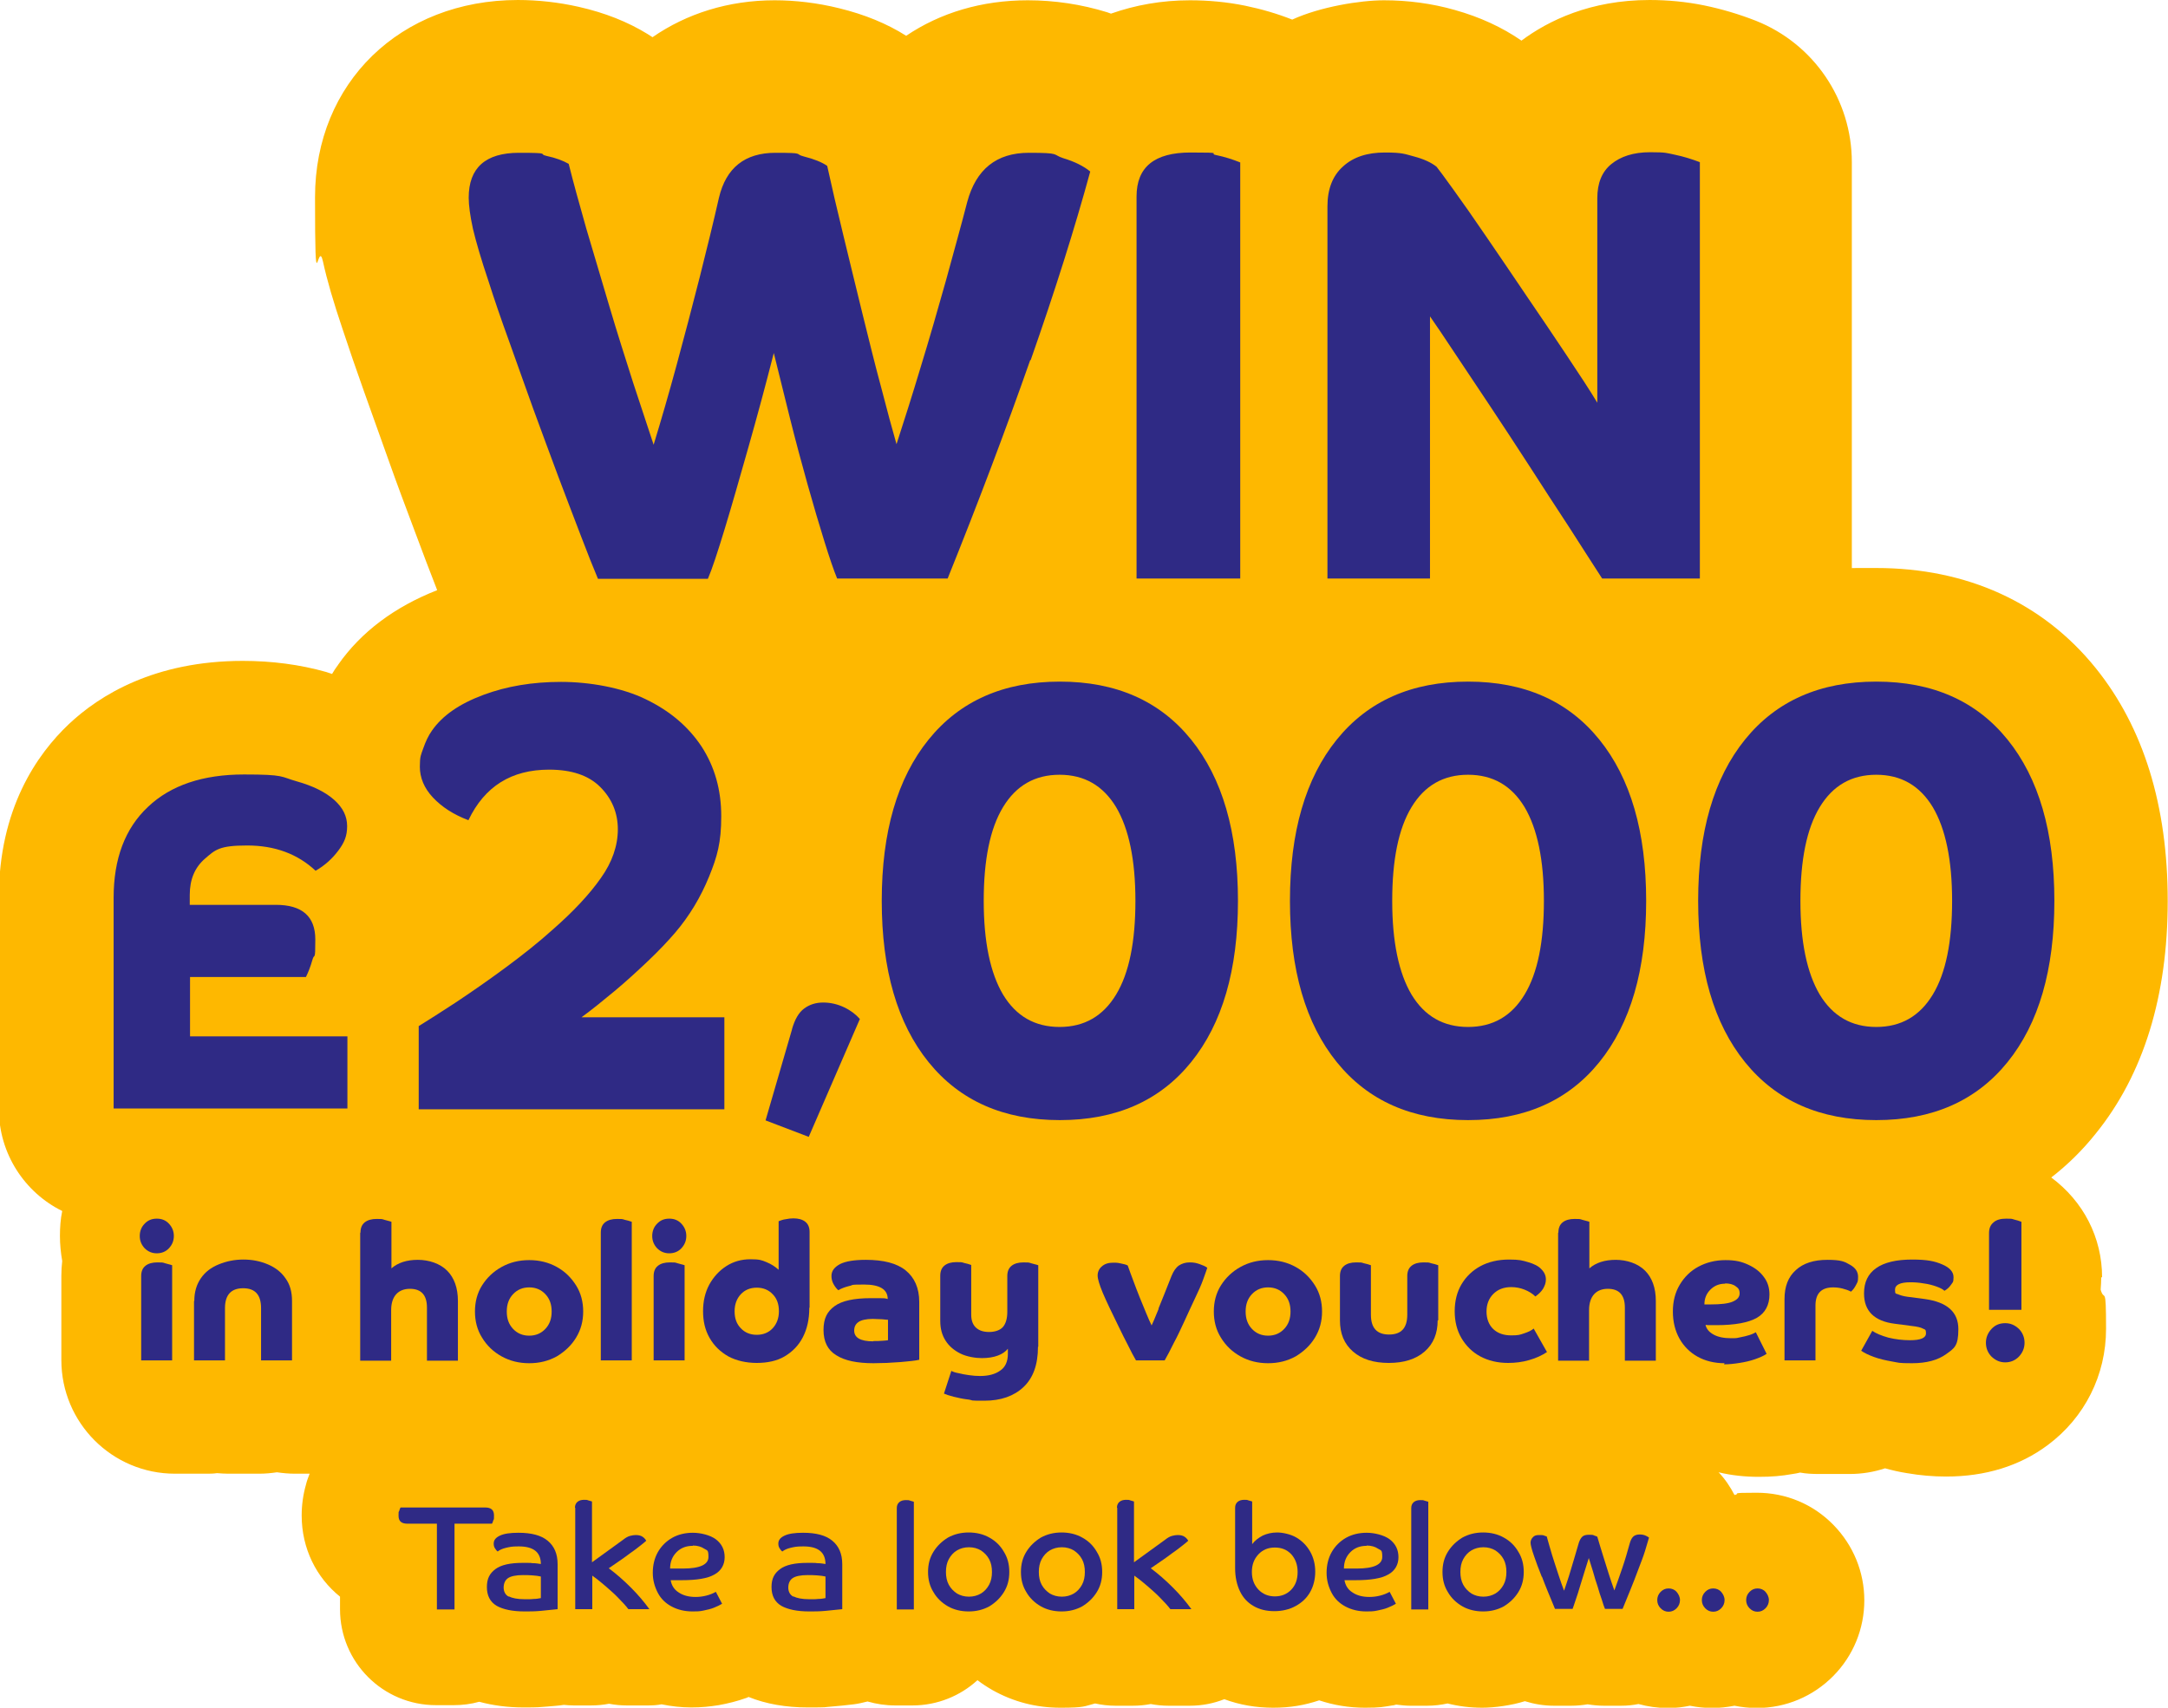 <?xml version="1.0" encoding="UTF-8"?>
<svg id="Layer_1" xmlns="http://www.w3.org/2000/svg" version="1.1" viewBox="0 0 763.2 601.3">
  <!-- Generator: Adobe Illustrator 29.2.1, SVG Export Plug-In . SVG Version: 2.1.0 Build 116)  -->
  <defs>
    <style>
      .st0 {
        fill: #feb800;
      }

      .st1 {
        fill: #2f2a85;
      }
    </style>
  </defs>
  <path class="st0" d="M740,449.8c0-14.1-6.6-26.8-17.9-35.2,5.7-4.4,11-9.6,15.7-15.5,16.8-20.8,25.3-48.4,25.3-81.9s-8.5-61-25.3-81.9c-18.6-23.1-45.4-35.3-77.3-35.3s-5.8.1-8.6.3V57.1c0-22-13.4-41.7-33.8-49.8-5.9-2.3-11.9-4.1-18.2-5.4-6.4-1.3-12.8-1.9-19.2-1.9-20.9,0-35.7,7.3-45.1,14.3-6.8-4.7-14.6-8.3-23.5-10.8-8.1-2.3-16.5-3.4-24.9-3.4s-22.5,2.3-32.3,6.8c-5.3-2.1-10.8-3.7-16.6-4.9-6.4-1.3-12.9-1.9-19.4-1.9-10,0-19.3,1.7-27.8,4.7-.5-.2-.9-.3-1.4-.5-9.1-2.8-18.5-4.2-27.9-4.2-16.2,0-30.8,4.4-42.8,12.5-6.8-4.3-14.6-7.5-23.6-9.7-7.7-1.9-15.4-2.8-22.7-2.8-16.3,0-31,4.7-43,13-.6-.4-1.1-.7-1.7-1.1-7-4.3-15-7.5-24.3-9.6-7.1-1.6-14.3-2.4-21.4-2.4-41.4,0-71.4,29.2-71.4,69.4s.9,14,2.8,22.7c1.4,6.5,3.7,14.3,6.9,23.8,2.2,6.7,4.8,14.2,7.6,22.1l8.5,23.8c3,8.5,6.1,16.7,9.1,24.7,2.9,7.8,5.6,14.9,8.1,21.3-15,5.9-26.8,14.7-34.9,26.3,0,.1-.1.2-.2.3-.7.9-1.3,1.9-1.9,2.9-.7-.2-1.4-.5-2.1-.7-9.2-2.6-19.1-3.9-29.3-3.9-31.1,0-50.5,12.1-61.3,22.3-11.2,10.6-24.6,29.8-24.6,61v74.5c0,15.7,9.1,29.4,22.3,35.9-.6,2.9-.8,5.8-.8,8.8s.3,5.9.8,8.8c-.2,1.7-.3,3.5-.3,5.2v29.7c0,22.1,17.9,40,40,40h10.9c1.3,0,2.6,0,3.9-.2,1.3.1,2.6.2,3.9.2h10.9c2.2,0,4.3-.2,6.3-.5,2.1.3,4.2.5,6.3.5h5.2c-.5,1.3-1,2.6-1.3,3.9-1,3.5-1.5,7.2-1.5,10.8,0,11.7,5.2,21.9,13.5,28.6v4.4c0,18.7,15.1,33.8,33.8,33.8h6.2c3.1,0,6.2-.4,9-1.2,4.8,1.3,10,2,15.6,2s5.3-.1,8.2-.3c2.1-.2,4.1-.3,6-.6,1.1.1,2.3.2,3.5.2h6c2.2,0,4.3-.2,6.4-.6,2.1.4,4.2.6,6.3.6h7.4c1.6,0,3.3-.1,4.8-.4,3.4.7,6.9,1.1,10.5,1.1s6.4-.3,9.6-.8c3.3-.6,6.5-1.4,9.6-2.5.3-.1.6-.2.9-.4,6.2,2.5,13.2,3.7,20.9,3.7s5.3-.1,8.2-.3c2.7-.2,5.4-.5,7.9-.8,1.7-.2,3.3-.6,4.9-1,3.1.9,6.4,1.4,9.8,1.4h6c8.8,0,16.9-3.4,22.9-8.9,1.7,1.3,3.4,2.4,5.3,3.5,7.3,4.1,15.3,6.2,23.9,6.2s8.3-.5,12.2-1.5c2.3.5,4.7.8,7.2.8h6c2.2,0,4.3-.2,6.4-.6,2.1.4,4.2.6,6.3.6h7.4c4.3,0,8.4-.8,12.2-2.3,5.4,2,11.1,3,17.2,3s11.1-.9,16.2-2.6c5.1,1.7,10.5,2.6,16.1,2.6s6.4-.3,9.6-.8c.5,0,.9-.2,1.4-.3,1.6.2,3.3.4,4.9.4h6c2.5,0,4.9-.3,7.2-.8,3.9,1,8,1.5,12.2,1.5s10.3-.8,15-2.3c3.2,1,6.7,1.6,10.2,1.6h6.2c1.9,0,3.9-.2,5.7-.5,1.9.3,3.8.5,5.7.5h6.2c2,0,4-.2,6-.6,3.3.9,6.7,1.4,10.2,1.4s5.3-.3,7.9-.8c2.5.5,5.2.8,7.8.8s5.3-.3,7.9-.8c2.5.5,5.2.8,7.8.8,10.3,0,19.9-4.1,27-11.3,7-7.1,10.9-16.6,10.9-26.6s-3.9-19.4-10.8-26.5c-7.2-7.4-16.8-11.4-27.1-11.4s-5.3.3-7.8.8c0,0,0,0,0,0-1.5-2.9-3.3-5.6-5.6-8,4.5,1.1,9.3,1.6,14.1,1.6s8-.3,12-1c.9-.1,1.7-.3,2.6-.5,2.1.4,4.3.5,6.6.5h10.9c4.3,0,8.5-.7,12.4-2,2.5.7,5.1,1.3,7.7,1.7,4.6.8,9.2,1.2,13.8,1.2,13.8,0,25.9-3.7,35.8-11.1,13-9.7,20.5-24.6,20.5-40.9s-.6-9.2-1.9-13.8c.1-1.5.2-2.9.2-4.4Z"/>
  <path class="st1" d="M153.9,536.5h-10.5c-2.1,0-3.1-.9-3.1-2.8s0-1.1.2-1.6c.2-.6.3-1,.5-1.3h29.8c2.1,0,3.1.9,3.1,2.8s0,1.1-.2,1.6c-.2.6-.3,1-.5,1.3h-13.2v30.2h-6.2v-30.2Z"/>
  <path class="st1" d="M196.3,566.6c-1.8.2-3.8.4-5.9.6-2.1.2-4,.2-5.7.2-4.3,0-7.6-.7-9.9-2-2.3-1.4-3.4-3.6-3.4-6.6s1-4.8,3-6.3c2-1.5,5.2-2.2,9.6-2.2s2.1,0,3.4.1c1.3,0,2.3.2,3,.3,0-2.1-.7-3.7-2-4.7-1.3-1-3.2-1.5-5.8-1.5s-3.1.2-4.5.5c-1.3.3-2.3.8-2.9,1.3-.4-.3-.7-.7-1-1.2-.3-.5-.4-1-.4-1.6,0-1.2.7-2.1,2.2-2.8,1.5-.7,3.6-1,6.5-1,4.6,0,8,.9,10.3,2.8s3.5,4.6,3.5,8.3v15.7ZM179.1,562.1c1.2.6,3,1,5.6,1s2.1,0,3.2-.1c1.1,0,1.9-.2,2.5-.3v-7.6c-.8-.2-1.8-.3-3-.4s-2.3-.1-3.3-.1c-2.5,0-4.3.4-5.3,1.1-1,.7-1.5,1.9-1.5,3.3s.6,2.6,1.8,3.2Z"/>
  <path class="st1" d="M202.4,530.9c0-.9.3-1.6.9-2.1.6-.5,1.4-.7,2.3-.7s1,0,1.5.2.9.2,1.3.4v21.4l10.9-7.9c.9-.7,1.7-1.2,2.5-1.4s1.4-.3,2-.3c1,0,1.8.2,2.4.6.6.4,1,.9,1.3,1.4-.5.5-1.3,1.1-2.3,1.9-1,.8-2.2,1.7-3.5,2.6-1.3,1-2.6,1.9-3.9,2.8-1.3.9-2.5,1.7-3.5,2.4,2.7,2,5.3,4.3,7.8,6.8,2.5,2.5,4.7,5.1,6.5,7.6h-7.4c-.9-1.2-2.1-2.5-3.4-3.8-1.3-1.4-2.8-2.7-4.4-4.1-1.6-1.4-3.2-2.7-4.9-3.9v11.8h-6v-35.7Z"/>
  <path class="st1" d="M243.8,567.4c-2.8,0-5.2-.6-7.3-1.7-2.1-1.1-3.8-2.7-4.9-4.8s-1.8-4.4-1.8-7.1.6-5.2,1.8-7.3c1.2-2.1,2.9-3.8,5-5,2.1-1.2,4.6-1.8,7.3-1.8s6.1.8,8.1,2.3c2.1,1.6,3.1,3.7,3.1,6.3s-1.2,4.8-3.6,6.1c-2.4,1.4-6.3,2-11.5,2s-1.1,0-1.8,0c-.7,0-1.4,0-2.1,0,.3,1.8,1.2,3.3,2.8,4.3,1.6,1.1,3.6,1.6,6,1.6s5-.6,7.1-1.8l2.2,4.2c-.8.5-1.7.9-2.9,1.4s-2.4.7-3.7,1-2.6.3-3.9.3ZM243.9,544.3c-2.3,0-4.2.7-5.7,2.2s-2.3,3.4-2.3,5.8c.6,0,1.2,0,1.9,0h2.6c6,0,9-1.4,9-4.1s-.5-2.2-1.5-2.9c-1-.7-2.4-1.1-4-1.1Z"/>
  <path class="st1" d="M296.5,566.6c-1.8.2-3.8.4-5.9.6-2.1.2-4,.2-5.7.2-4.3,0-7.6-.7-9.9-2-2.3-1.4-3.4-3.6-3.4-6.6s1-4.8,3-6.3c2-1.5,5.2-2.2,9.6-2.2s2.1,0,3.4.1c1.3,0,2.3.2,3,.3,0-2.1-.7-3.7-2-4.7-1.3-1-3.2-1.5-5.8-1.5s-3.1.2-4.5.5c-1.3.3-2.3.8-2.9,1.3-.4-.3-.7-.7-1-1.2-.3-.5-.4-1-.4-1.6,0-1.2.7-2.1,2.2-2.8,1.5-.7,3.6-1,6.5-1,4.6,0,8,.9,10.3,2.8s3.5,4.6,3.5,8.3v15.7ZM279.3,562.1c1.2.6,3,1,5.6,1s2.1,0,3.2-.1c1.1,0,1.9-.2,2.5-.3v-7.6c-.8-.2-1.8-.3-3-.4s-2.3-.1-3.3-.1c-2.5,0-4.3.4-5.3,1.1-1,.7-1.5,1.9-1.5,3.3s.6,2.6,1.8,3.2Z"/>
  <path class="st1" d="M321.7,566.7h-6v-35.7c0-.9.3-1.6.9-2.1.6-.5,1.4-.7,2.3-.7s1,0,1.5.2.9.2,1.3.4v37.9Z"/>
  <path class="st1" d="M328.6,560.6c-1.3-2.1-1.9-4.4-1.9-7.1s.6-5,1.9-7.1c1.3-2.1,3-3.7,5.1-5,2.2-1.2,4.6-1.8,7.3-1.8s5.2.6,7.3,1.8c2.2,1.2,3.9,2.9,5.1,5,1.3,2.1,1.9,4.4,1.9,7.1s-.6,5-1.9,7.1c-1.3,2.1-3,3.7-5.1,5-2.2,1.2-4.6,1.8-7.3,1.8s-5.2-.6-7.3-1.8-3.9-2.9-5.1-5ZM348.2,558c.7-1.3,1-2.8,1-4.5s-.3-3.2-1-4.5c-.7-1.3-1.7-2.3-2.9-3.1-1.2-.7-2.6-1.1-4.2-1.1s-3,.4-4.2,1.1c-1.2.7-2.2,1.8-2.9,3.1-.7,1.3-1,2.8-1,4.5s.3,3.2,1,4.5,1.7,2.3,2.9,3.1c1.2.7,2.6,1.1,4.2,1.1s3-.4,4.2-1.1c1.2-.7,2.2-1.8,2.9-3.1Z"/>
  <path class="st1" d="M361.3,560.6c-1.3-2.1-1.9-4.4-1.9-7.1s.6-5,1.9-7.1c1.3-2.1,3-3.7,5.1-5,2.2-1.2,4.6-1.8,7.3-1.8s5.2.6,7.3,1.8c2.2,1.2,3.9,2.9,5.1,5,1.3,2.1,1.9,4.4,1.9,7.1s-.6,5-1.9,7.1c-1.3,2.1-3,3.7-5.1,5-2.2,1.2-4.6,1.8-7.3,1.8s-5.2-.6-7.3-1.8-3.9-2.9-5.1-5ZM380.9,558c.7-1.3,1-2.8,1-4.5s-.3-3.2-1-4.5c-.7-1.3-1.7-2.3-2.9-3.1-1.2-.7-2.6-1.1-4.2-1.1s-3,.4-4.2,1.1c-1.2.7-2.2,1.8-2.9,3.1-.7,1.3-1,2.8-1,4.5s.3,3.2,1,4.5,1.7,2.3,2.9,3.1c1.2.7,2.6,1.1,4.2,1.1s3-.4,4.2-1.1c1.2-.7,2.2-1.8,2.9-3.1Z"/>
  <path class="st1" d="M393.2,530.9c0-.9.3-1.6.9-2.1.6-.5,1.4-.7,2.3-.7s1,0,1.5.2.9.2,1.3.4v21.4l10.9-7.9c.9-.7,1.7-1.2,2.5-1.4s1.4-.3,2-.3c1,0,1.8.2,2.4.6.6.4,1,.9,1.3,1.4-.5.5-1.3,1.1-2.3,1.9-1,.8-2.2,1.7-3.5,2.6-1.3,1-2.6,1.9-3.9,2.8-1.3.9-2.5,1.7-3.5,2.4,2.7,2,5.3,4.3,7.8,6.8,2.5,2.5,4.7,5.1,6.5,7.6h-7.4c-.9-1.2-2.1-2.5-3.4-3.8-1.3-1.4-2.8-2.7-4.4-4.1-1.6-1.4-3.2-2.7-4.9-3.9v11.8h-6v-35.7Z"/>
  <path class="st1" d="M434.8,530.9c0-.9.3-1.6.9-2.1.6-.5,1.4-.7,2.3-.7s1,0,1.5.2.9.2,1.3.4v15c1-1.3,2.2-2.2,3.7-3,1.5-.7,3.2-1.1,5.1-1.1s4.8.6,6.8,1.8,3.6,2.8,4.8,4.9,1.8,4.5,1.8,7.1-.6,5.1-1.8,7.2c-1.2,2.1-2.9,3.7-5.1,4.9-2.2,1.2-4.7,1.8-7.5,1.8s-5.3-.6-7.3-1.8c-2.1-1.2-3.7-2.9-4.8-5.2-1.1-2.3-1.7-5-1.7-8.1v-21.4ZM454.6,547.3c-1.5-1.6-3.4-2.4-5.8-2.4s-4.3.8-5.8,2.4c-1.5,1.6-2.3,3.6-2.3,6.2s.8,4.6,2.3,6.2c1.5,1.6,3.5,2.4,5.8,2.4s4.3-.8,5.8-2.4c1.5-1.6,2.2-3.6,2.2-6.2s-.8-4.6-2.2-6.2Z"/>
  <path class="st1" d="M481,567.4c-2.8,0-5.2-.6-7.3-1.7-2.1-1.1-3.8-2.7-4.9-4.8s-1.8-4.4-1.8-7.1.6-5.2,1.8-7.3c1.2-2.1,2.9-3.8,5-5,2.1-1.2,4.6-1.8,7.3-1.8s6.1.8,8.1,2.3c2.1,1.6,3.1,3.7,3.1,6.3s-1.2,4.8-3.6,6.1c-2.4,1.4-6.3,2-11.5,2s-1.1,0-1.8,0c-.7,0-1.4,0-2.1,0,.3,1.8,1.2,3.3,2.8,4.3,1.6,1.1,3.6,1.6,6,1.6s5-.6,7.1-1.8l2.2,4.2c-.8.5-1.7.9-2.9,1.4s-2.4.7-3.7,1-2.6.3-3.9.3ZM481.1,544.3c-2.3,0-4.2.7-5.7,2.2s-2.3,3.4-2.3,5.8c.6,0,1.2,0,1.9,0h2.6c6,0,9-1.4,9-4.1s-.5-2.2-1.5-2.9c-1-.7-2.4-1.1-4-1.1Z"/>
  <path class="st1" d="M502.8,566.7h-6v-35.7c0-.9.3-1.6.9-2.1.6-.5,1.4-.7,2.3-.7s1,0,1.5.2.9.2,1.3.4v37.9Z"/>
  <path class="st1" d="M509.7,560.6c-1.3-2.1-1.9-4.4-1.9-7.1s.6-5,1.9-7.1c1.3-2.1,3-3.7,5.1-5,2.2-1.2,4.6-1.8,7.3-1.8s5.2.6,7.3,1.8c2.2,1.2,3.9,2.9,5.1,5,1.3,2.1,1.9,4.4,1.9,7.1s-.6,5-1.9,7.1c-1.3,2.1-3,3.7-5.1,5-2.2,1.2-4.6,1.8-7.3,1.8s-5.2-.6-7.3-1.8-3.9-2.9-5.1-5ZM529.3,558c.7-1.3,1-2.8,1-4.5s-.3-3.2-1-4.5c-.7-1.3-1.7-2.3-2.9-3.1-1.2-.7-2.6-1.1-4.2-1.1s-3,.4-4.2,1.1c-1.2.7-2.2,1.8-2.9,3.1-.7,1.3-1,2.8-1,4.5s.3,3.2,1,4.5,1.7,2.3,2.9,3.1c1.2.7,2.6,1.1,4.2,1.1s3-.4,4.2-1.1c1.2-.7,2.2-1.8,2.9-3.1Z"/>
  <path class="st1" d="M542.8,555.3c-1.2-3-2.1-5.4-2.7-7.2-.5-1.4-.8-2.4-1-3.2-.2-.8-.3-1.3-.3-1.7,0-.7.3-1.4.8-1.9.5-.6,1.2-.8,2.2-.8s1.4,0,1.8.2.7.2.9.3c.6,2.1,1.2,4.3,1.9,6.6.7,2.3,1.5,4.6,2.2,6.8.7,2.2,1.4,4.1,2,5.7.5-1.5,1.1-3.2,1.7-5.1.6-1.9,1.2-3.9,1.8-6s1.2-4,1.7-5.8c.3-.9.7-1.6,1.2-2.1.5-.5,1.3-.7,2.4-.7s1.3,0,1.9.3c.6.2.9.3,1,.4.6,2.1,1.3,4.3,2,6.6.7,2.3,1.4,4.5,2.1,6.7.7,2.1,1.3,4,1.9,5.6.9-2.4,1.8-5,2.8-7.9,1-2.9,1.8-5.7,2.6-8.6.3-1.1.7-1.9,1.2-2.4s1.3-.8,2.3-.8,1.7.2,2.3.5c.6.3.9.5,1,.6-.3,1.1-.8,2.7-1.4,4.7s-1.5,4.2-2.4,6.6c-.9,2.4-1.8,4.8-2.8,7.2s-1.9,4.6-2.7,6.6h-6.2c-.3-.7-.7-1.8-1.1-3.2-.5-1.4-1-2.9-1.5-4.7-.6-1.7-1.1-3.4-1.6-5.2-.5-1.7-1-3.3-1.5-4.8-.5,1.5-1,3.1-1.5,4.8s-1.1,3.5-1.6,5.2-1,3.3-1.5,4.7c-.5,1.4-.8,2.5-1.1,3.2h-6.2c-1.9-4.6-3.5-8.4-4.6-11.4Z"/>
  <path class="st1" d="M584.6,566.3c-.8-.8-1.2-1.8-1.2-2.9s.4-2.1,1.2-2.9,1.7-1.2,2.8-1.2,2.1.4,2.8,1.2,1.2,1.8,1.2,2.9-.4,2.1-1.2,2.9c-.8.8-1.7,1.2-2.8,1.2s-2-.4-2.8-1.2Z"/>
  <path class="st1" d="M600.3,566.3c-.8-.8-1.2-1.8-1.2-2.9s.4-2.1,1.2-2.9,1.7-1.2,2.8-1.2,2.1.4,2.8,1.2,1.2,1.8,1.2,2.9-.4,2.1-1.2,2.9c-.8.8-1.7,1.2-2.8,1.2s-2-.4-2.8-1.2Z"/>
  <path class="st1" d="M615.9,566.3c-.8-.8-1.2-1.8-1.2-2.9s.4-2.1,1.2-2.9,1.7-1.2,2.8-1.2,2.1.4,2.8,1.2,1.2,1.8,1.2,2.9-.4,2.1-1.2,2.9c-.8.8-1.7,1.2-2.8,1.2s-2-.4-2.8-1.2Z"/>
  <path class="st1" d="M40,316.1c0-13.7,4-24.4,12.1-32,8-7.6,19.3-11.4,33.8-11.4s12.8.8,18.5,2.4c5.7,1.6,10.2,3.8,13.3,6.6,3,2.7,4.5,5.7,4.5,9.2s-1,5.8-3.1,8.6c-2.1,2.8-4.7,5.2-8,7.1-6.3-5.9-14.3-8.9-24.1-8.9s-11.2,1.5-14.8,4.6c-3.6,3.1-5.4,7.3-5.4,12.8v3.5h30.3c9.3,0,13.9,4.1,13.9,12.2s-.3,4.6-1,7.1c-.7,2.5-1.5,4.5-2.3,6.1h-40.8v20.9h55.4v25.4H40v-74.5Z"/>
  <path class="st1" d="M255,390.6h-107.6v-29.3c3.3-2,7.6-4.8,13-8.3,5.4-3.6,11.2-7.6,17.3-12.1,6.1-4.5,11.8-9,16.9-13.6,7.3-6.4,12.9-12.4,16.9-18.1,4-5.6,6-11.4,6-17.2s-2.1-10.8-6.2-14.9c-4.1-4.1-10.1-6.1-18-6.1-13.3,0-22.7,5.9-28.4,17.8-5.3-2-9.4-4.7-12.5-8-3.1-3.3-4.6-7-4.6-10.8s.4-4.2,1.2-6.5,1.8-4.5,3.1-6.3c3.7-5.3,9.7-9.4,18-12.5,8.3-3.1,17.4-4.6,27.4-4.6s21.4,2,29.8,6.1c8.5,4.1,15,9.6,19.7,16.7,4.6,7.1,6.9,15.2,6.9,24.5s-1.4,14.2-4.3,21.3c-2.9,7.1-6.8,13.7-12,19.8-2.6,3-5.7,6.3-9.5,9.9-3.8,3.6-7.7,7.2-11.8,10.6-4.1,3.4-7.9,6.5-11.6,9.2h50.3v32.5Z"/>
  <path class="st1" d="M278.8,362.4c1-3.5,2.4-5.9,4.3-7.3,1.9-1.4,4.1-2.1,6.7-2.1s5.1.6,7.4,1.7c2.3,1.1,4.1,2.5,5.5,4.1l-18,41.5-15.2-5.8,9.3-32Z"/>
  <path class="st1" d="M326.9,374c-11-13.6-16.5-32.5-16.5-56.8s5.5-43.2,16.5-56.8c11-13.6,26.4-20.4,46.2-20.4s35.2,6.8,46.2,20.4c11,13.6,16.5,32.5,16.5,56.8s-5.5,43.2-16.5,56.8c-11,13.6-26.4,20.4-46.2,20.4s-35.2-6.8-46.2-20.4ZM392.9,350.2c4.6-7.6,6.8-18.6,6.8-33s-2.3-25.4-6.8-33c-4.6-7.6-11.2-11.4-19.9-11.4s-15.3,3.8-19.9,11.4c-4.6,7.6-6.8,18.6-6.8,33s2.3,25.4,6.8,33c4.6,7.6,11.2,11.4,19.9,11.4s15.3-3.8,19.9-11.4Z"/>
  <path class="st1" d="M470.6,374c-11-13.6-16.5-32.5-16.5-56.8s5.5-43.2,16.5-56.8c11-13.6,26.4-20.4,46.2-20.4s35.2,6.8,46.2,20.4c11,13.6,16.5,32.5,16.5,56.8s-5.5,43.2-16.5,56.8c-11,13.6-26.4,20.4-46.2,20.4s-35.2-6.8-46.2-20.4ZM536.7,350.2c4.6-7.6,6.8-18.6,6.8-33s-2.3-25.4-6.8-33c-4.6-7.6-11.2-11.4-19.9-11.4s-15.3,3.8-19.9,11.4c-4.6,7.6-6.8,18.6-6.8,33s2.3,25.4,6.8,33c4.6,7.6,11.2,11.4,19.9,11.4s15.3-3.8,19.9-11.4Z"/>
  <path class="st1" d="M614.3,374c-11-13.6-16.5-32.5-16.5-56.8s5.5-43.2,16.5-56.8c11-13.6,26.4-20.4,46.2-20.4s35.2,6.8,46.2,20.4c11,13.6,16.5,32.5,16.5,56.8s-5.5,43.2-16.5,56.8c-11,13.6-26.4,20.4-46.2,20.4s-35.2-6.8-46.2-20.4ZM680.4,350.2c4.6-7.6,6.8-18.6,6.8-33s-2.3-25.4-6.8-33c-4.6-7.6-11.2-11.4-19.9-11.4s-15.3,3.8-19.9,11.4c-4.6,7.6-6.8,18.6-6.8,33s2.3,25.4,6.8,33c4.6,7.6,11.2,11.4,19.9,11.4s15.3-3.8,19.9-11.4Z"/>
  <path class="st1" d="M362.7,126.7c-8.6,24.5-18.3,50.2-29.1,77h-38.9c-1.2-2.9-2.7-7.3-4.5-13.1-1.8-5.8-3.8-12.5-5.9-20-2.1-7.5-4.2-15.3-6.2-23.3-2-8-3.9-15.7-5.7-23-2.9,11.4-5.9,22.5-9,33.4-3.1,10.9-5.8,20.4-8.3,28.6-2.5,8.2-4.4,14-5.9,17.5h-38.7c-1.6-3.8-3.6-8.8-6-15.1-2.4-6.3-5.1-13.3-8-21-2.9-7.7-5.8-15.7-8.8-23.8-2.9-8.2-5.8-16.1-8.5-23.8-2.8-7.7-5.2-14.7-7.2-21-2.6-7.7-4.4-13.9-5.5-18.5-1-4.6-1.5-8.3-1.5-11,0-10.5,5.9-15.8,17.7-15.8s6.5.4,9.7,1.1c3.3.7,5.9,1.7,7.8,2.8,1.6,6.4,3.7,14,6.2,22.8,2.6,8.7,5.3,17.9,8.1,27.3,2.8,9.5,5.7,18.5,8.4,27,2.8,8.5,5.2,15.8,7.2,21.8,2.6-8.5,5.3-17.8,8.1-28.1,2.8-10.3,5.5-20.6,8.1-30.8,2.6-10.3,4.9-19.7,6.8-28.1,2.5-10.5,9.1-15.8,19.9-15.8s6.4.4,10,1.3c3.6.9,6.3,2,8.2,3.3,1.6,7.3,3.5,15.5,5.7,24.5,2.2,9,4.4,18.2,6.7,27.5s4.4,17.9,6.6,26c2.1,8.1,3.9,14.8,5.4,20,2.6-8,5.5-17.1,8.5-27.1,3.1-10.1,6-20.2,8.9-30.5,2.8-10.3,5.4-19.5,7.5-27.7,3.1-11.5,10.3-17.3,21.7-17.3s8.1.6,12.1,1.9c4,1.2,7.2,2.8,9.5,4.7-5.4,19.8-12.4,42-21,66.5Z"/>
  <path class="st1" d="M436.6,203.7h-36.5V69.2c0-10.4,6.3-15.5,19-15.5s6,.3,9,.9c2.9.6,5.8,1.5,8.5,2.6v146.6Z"/>
  <path class="st1" d="M598.3,203.7h-34.3c-3.4-5.3-7.3-11.3-11.7-18.2-4.5-6.8-9.1-14-13.9-21.4-4.8-7.4-9.5-14.6-14.1-21.5-4.6-6.9-8.7-13.1-12.4-18.6-3.6-5.5-6.5-9.7-8.5-12.6v92.3h-36.1V72.7c0-6.1,1.8-10.8,5.5-14.1,3.6-3.3,8.5-4.9,14.7-4.9s6.9.5,10.3,1.4,6,2.1,7.9,3.6c.7.9,2.7,3.5,5.9,8,3.2,4.4,7.1,10,11.6,16.6,4.5,6.6,9.3,13.6,14.2,20.9,5,7.3,9.7,14.3,14.1,20.9,4.4,6.6,8.1,12.2,10.8,16.7v-72c0-5.3,1.6-9.3,4.9-12s7.8-4.2,13.7-4.2,5.8.3,8.8.9c2.9.6,5.8,1.5,8.7,2.6v146.6Z"/>
  <path class="st1" d="M222.4,479h-10.9v-45c0-1.6.5-2.8,1.5-3.6,1-.8,2.4-1.2,4.2-1.2s1.8,0,2.7.3c.9.2,1.7.4,2.5.7v48.8Z"/>
  <path class="st1" d="M50.9,439.5c-1.1-1.2-1.7-2.6-1.7-4.3s.6-3.2,1.7-4.3c1.1-1.2,2.5-1.8,4.3-1.8s3.2.6,4.3,1.8c1.1,1.2,1.7,2.6,1.7,4.3s-.6,3.1-1.7,4.3c-1.1,1.2-2.6,1.8-4.3,1.8s-3.1-.6-4.3-1.8ZM60.6,479h-10.9v-29.7c0-1.6.5-2.8,1.5-3.6,1-.8,2.4-1.2,4.2-1.2s1.8,0,2.7.3,1.7.4,2.5.7v33.5Z"/>
  <path class="st1" d="M68.4,458.1c0-3.2.8-5.8,2.3-8s3.6-3.8,6.3-4.9,5.5-1.7,8.7-1.7,6,.6,8.6,1.7c2.6,1.1,4.7,2.7,6.2,4.9,1.6,2.2,2.3,4.8,2.3,8v20.9h-10.9v-18.4c0-4.7-2.1-7-6.3-7s-6.4,2.3-6.4,7v18.4h-10.9v-20.9Z"/>
  <path class="st1" d="M126.9,434c0-1.6.5-2.8,1.5-3.6,1-.8,2.4-1.2,4.2-1.2s1.8,0,2.7.3,1.7.4,2.5.7v16.4c2.3-2,5.4-3,9.3-3s7.8,1.3,10.3,3.8c2.5,2.5,3.8,6.1,3.8,10.7v21h-10.9v-18.7c0-4.4-2-6.6-6-6.6s-6.6,2.5-6.6,7.5v17.8h-10.9v-45Z"/>
  <path class="st1" d="M186.3,480c-3.6,0-6.8-.8-9.7-2.4-2.9-1.6-5.2-3.8-6.9-6.6-1.7-2.7-2.5-5.8-2.5-9.2s.8-6.5,2.5-9.2,4-4.9,6.9-6.5c2.9-1.6,6.1-2.4,9.7-2.4s6.8.8,9.7,2.4c2.9,1.6,5.1,3.8,6.8,6.5,1.7,2.7,2.5,5.8,2.5,9.2s-.8,6.4-2.5,9.2c-1.7,2.8-4,4.9-6.8,6.6-2.9,1.6-6.1,2.4-9.7,2.4ZM192,455.7c-1.5-1.6-3.4-2.4-5.7-2.4s-4.2.8-5.7,2.4c-1.5,1.6-2.2,3.6-2.2,6.1s.7,4.5,2.2,6.1c1.5,1.6,3.4,2.4,5.7,2.4s4.2-.8,5.7-2.4c1.5-1.6,2.2-3.6,2.2-6.1s-.7-4.5-2.2-6.1Z"/>
  <path class="st1" d="M231.3,439.5c-1.1-1.2-1.7-2.6-1.7-4.3s.6-3.2,1.7-4.3c1.1-1.2,2.5-1.8,4.3-1.8s3.2.6,4.3,1.8c1.1,1.2,1.7,2.6,1.7,4.3s-.6,3.1-1.7,4.3c-1.1,1.2-2.6,1.8-4.3,1.8s-3.1-.6-4.3-1.8ZM241,479h-10.9v-29.7c0-1.6.5-2.8,1.5-3.6,1-.8,2.4-1.2,4.2-1.2s1.8,0,2.7.3,1.7.4,2.5.7v33.5Z"/>
  <path class="st1" d="M284.9,460.5c0,4.1-.8,7.5-2.3,10.4-1.5,2.9-3.7,5.1-6.4,6.7s-6.1,2.3-9.8,2.3-7.2-.8-10-2.3c-2.8-1.6-5-3.7-6.6-6.5s-2.3-5.9-2.3-9.4.7-6.6,2.2-9.4c1.5-2.7,3.5-4.9,6-6.5s5.3-2.4,8.5-2.4,3.9.3,5.6,1c1.7.7,3.1,1.6,4.3,2.7v-17.1c.8-.3,1.6-.6,2.5-.7.9-.2,1.8-.3,2.7-.3,1.8,0,3.2.4,4.2,1.2,1,.8,1.5,2,1.5,3.6v26.6ZM260.8,455.7c-1.4,1.5-2.2,3.5-2.2,6s.7,4.5,2.2,6c1.4,1.5,3.3,2.3,5.6,2.3s4.2-.8,5.6-2.3c1.4-1.5,2.2-3.5,2.2-6s-.7-4.5-2.2-6c-1.4-1.5-3.3-2.3-5.6-2.3s-4.2.8-5.6,2.3Z"/>
  <path class="st1" d="M323.5,478.8c-.5.1-1.3.3-2.5.4s-2.6.3-4.1.4-3.2.2-4.8.3c-1.6,0-3.2.1-4.6.1-5.8,0-10.1-.9-13.1-2.8-3-1.8-4.5-4.8-4.5-8.9s1.3-6.5,3.9-8.4,6.9-2.8,12.7-2.8,4.8,0,6,.3c0-3.4-2.8-5.1-8.3-5.1s-3.6.2-5.2.5c-1.6.4-2.9.9-3.9,1.5-.6-.5-1.2-1.3-1.7-2.2-.5-.9-.7-1.9-.7-2.8,0-1.8,1-3.1,3-4.2,2-1,5-1.5,9.1-1.5,6.2,0,10.9,1.2,14,3.7s4.8,6.2,4.8,11.1v20.4ZM307.4,472.2c1.1,0,2.2,0,3.2-.1s1.7-.1,2-.2v-7.2c-.8,0-1.7-.2-2.7-.2s-1.9-.1-2.6-.1c-2.4,0-4.1.4-5.1,1.1-1,.7-1.5,1.7-1.5,3,0,2.5,2.2,3.8,6.7,3.8Z"/>
  <path class="st1" d="M365.4,474.2c0,6.3-1.7,11-5.1,14.2-3.4,3.2-8,4.8-13.8,4.8s-3.6-.1-5.5-.4c-1.9-.2-3.7-.6-5.3-1-1.6-.4-2.7-.8-3.4-1.1l2.6-8c.5.3,1.4.6,2.5.8,1.1.3,2.4.5,3.7.7,1.4.2,2.6.3,3.9.3,2.9,0,5.3-.6,7.1-1.9,1.8-1.2,2.7-3.2,2.7-5.9v-1.8c-.8,1-1.9,1.8-3.5,2.4s-3.5.9-5.7.9-5.3-.5-7.5-1.6-4-2.6-5.2-4.5c-1.3-2-1.9-4.3-1.9-7v-15.9c0-1.6.5-2.8,1.5-3.6,1-.8,2.4-1.2,4.2-1.2s1.8,0,2.7.3c.9.2,1.7.4,2.5.7v17.5c0,2.1.6,3.6,1.7,4.6s2.6,1.5,4.6,1.5,3.9-.6,4.9-1.8c1-1.2,1.5-3,1.5-5.3v-12.6c0-1.6.5-2.8,1.5-3.6,1-.8,2.4-1.2,4.2-1.2s1.8,0,2.7.3,1.7.4,2.5.7v28.7Z"/>
  <path class="st1" d="M407.8,460.8c1.3-3.1,2.8-7,4.6-11.5.7-1.7,1.5-2.9,2.6-3.7,1.1-.7,2.3-1.1,3.8-1.1s2.3.2,3.5.6c1.1.4,2.1.8,2.7,1.3-.2.7-.7,2-1.4,4s-1.7,4.2-2.9,6.7-2.4,5.2-3.7,8c-1.3,2.8-2.5,5.4-3.8,7.8-1.2,2.5-2.3,4.5-3.2,6.1h-10.1c-.8-1.4-1.8-3.2-2.8-5.3-1.1-2.1-2.2-4.3-3.3-6.6s-2.2-4.5-3.2-6.6-1.8-3.9-2.4-5.3c-1.2-2.9-1.8-4.9-1.8-6.1s.5-2.4,1.5-3.2c1-.9,2.3-1.3,4-1.3s1.8.1,2.8.3,1.8.4,2.3.7c.5,1.5,1.2,3.3,1.9,5.2.7,2,1.5,3.9,2.3,6,.8,2,1.6,3.9,2.3,5.6.7,1.8,1.4,3.2,1.9,4.3.4-.8,1.2-2.7,2.5-5.9Z"/>
  <path class="st1" d="M446.4,480c-3.6,0-6.8-.8-9.7-2.4-2.9-1.6-5.2-3.8-6.9-6.6-1.7-2.7-2.5-5.8-2.5-9.2s.8-6.5,2.5-9.2,4-4.9,6.9-6.5c2.9-1.6,6.1-2.4,9.7-2.4s6.8.8,9.7,2.4c2.9,1.6,5.1,3.8,6.8,6.5,1.7,2.7,2.5,5.8,2.5,9.2s-.8,6.4-2.5,9.2c-1.7,2.8-4,4.9-6.8,6.6-2.9,1.6-6.1,2.4-9.7,2.4ZM452.1,455.7c-1.5-1.6-3.4-2.4-5.7-2.4s-4.2.8-5.7,2.4c-1.5,1.6-2.2,3.6-2.2,6.1s.7,4.5,2.2,6.1c1.5,1.6,3.4,2.4,5.7,2.4s4.2-.8,5.7-2.4c1.5-1.6,2.2-3.6,2.2-6.1s-.7-4.5-2.2-6.1Z"/>
  <path class="st1" d="M506.1,464.9c0,4.6-1.5,8.3-4.6,11-3.1,2.7-7.3,4-12.6,4s-9.5-1.3-12.6-4-4.6-6.3-4.6-11v-15.6c0-1.6.5-2.8,1.5-3.6,1-.8,2.4-1.2,4.2-1.2s1.8,0,2.7.3c.9.2,1.7.4,2.5.7v17.4c0,4.7,2.1,7,6.4,7s6.4-2.3,6.4-7v-13.6c0-1.6.5-2.8,1.5-3.6,1-.8,2.4-1.2,4.2-1.2s1.8,0,2.7.3c.9.2,1.7.4,2.5.7v19.4Z"/>
  <path class="st1" d="M544.7,476c-1.8,1.2-3.9,2.2-6.4,2.9-2.4.7-4.9,1-7.4,1-3.7,0-7-.8-9.8-2.3-2.8-1.5-5-3.7-6.6-6.4-1.6-2.7-2.4-5.9-2.4-9.5s.8-6.8,2.4-9.5c1.6-2.7,3.9-4.9,6.7-6.4s6.2-2.3,10-2.3,4.6.3,6.7.9c2.1.6,3.7,1.4,4.7,2.5,1.1,1.1,1.6,2.3,1.6,3.6s-.4,2.2-1,3.3c-.7,1.1-1.6,1.9-2.7,2.7-1-1-2.3-1.8-3.8-2.4-1.5-.6-3.1-.9-4.7-.9-2.6,0-4.7.8-6.3,2.4-1.6,1.6-2.4,3.7-2.4,6.2s.8,4.7,2.4,6.2c1.6,1.5,3.7,2.2,6.3,2.2s3-.2,4.5-.7c1.5-.5,2.6-1,3.4-1.7l4.7,8.3Z"/>
  <path class="st1" d="M548.6,434c0-1.6.5-2.8,1.5-3.6,1-.8,2.4-1.2,4.2-1.2s1.8,0,2.7.3,1.7.4,2.5.7v16.4c2.3-2,5.4-3,9.3-3s7.8,1.3,10.3,3.8c2.5,2.5,3.8,6.1,3.8,10.7v21h-10.9v-18.7c0-4.4-2-6.6-6-6.6s-6.6,2.5-6.6,7.5v17.8h-10.9v-45Z"/>
  <path class="st1" d="M607.1,480c-3.6,0-6.8-.8-9.5-2.3-2.7-1.5-4.9-3.7-6.4-6.4-1.5-2.7-2.3-5.9-2.3-9.5s.8-6.7,2.4-9.4c1.6-2.7,3.8-4.9,6.6-6.4s6-2.3,9.5-2.3,5.6.5,8,1.6,4.2,2.5,5.5,4.3c1.4,1.8,2,3.9,2,6.2,0,3.7-1.5,6.5-4.4,8.2-3,1.7-7.7,2.6-14.3,2.6s-1.6,0-2.2,0-1.1,0-1.6-.1c.3,1.4,1.2,2.5,2.8,3.4,1.6.9,3.7,1.3,6.2,1.3s1.9-.1,3.1-.3c1.2-.2,2.3-.5,3.3-.8s1.8-.7,2.3-1l3.8,7.6c-1,.7-2.4,1.3-4.1,1.9-1.7.6-3.5,1-5.4,1.3s-3.7.5-5.5.5ZM607.3,452c-2.1,0-3.8.7-5.2,2.1s-2.1,3.1-2.1,5.2c.4,0,.7,0,1.1,0h1c3.7,0,6.3-.3,7.9-1,1.6-.7,2.4-1.6,2.4-2.9s-.5-1.9-1.4-2.5c-.9-.7-2.2-1-3.7-1Z"/>
  <path class="st1" d="M628.2,457.4c0-4.4,1.3-7.8,4-10.2,2.6-2.4,6.3-3.6,11.1-3.6s6,.6,7.9,1.7c2,1.1,2.9,2.5,2.9,4.3s-.2,1.8-.7,2.8c-.5,1-1.1,1.8-1.8,2.4-.9-.5-1.9-.8-3-1.1-1.2-.3-2.3-.4-3.3-.4-4.1,0-6.2,2.1-6.2,6.4v19.3h-10.9v-21.6Z"/>
  <path class="st1" d="M656.2,455.3c0-3.8,1.4-6.8,4.3-8.8,2.8-2,7.1-3,12.6-3s8,.6,10.6,1.7,4,2.6,4,4.5-.3,1.8-.9,2.7-1.4,1.6-2.3,2.1c-.5-.5-1.4-1-2.8-1.5-1.4-.5-2.9-.9-4.5-1.1-1.7-.3-3.2-.4-4.7-.4-3.6,0-5.4.9-5.4,2.6s.3,1.3,1,1.6,1.8.7,3.4.9l6.1.8c7.9,1.1,11.8,4.6,11.8,10.6s-1.4,6.7-4.3,8.8c-2.9,2.1-6.9,3.2-12,3.2s-4.6-.2-7-.6c-2.3-.4-4.5-.9-6.4-1.6-1.9-.7-3.4-1.4-4.5-2.2l3.9-7c1.3.9,3.2,1.7,5.7,2.4,2.5.6,5,.9,7.6.9,3.7,0,5.6-.8,5.6-2.4s-.4-1.3-1.1-1.7c-.7-.4-2-.7-3.8-.9l-6.1-.8c-7.2-.9-10.8-4.5-10.8-10.6Z"/>
  <path class="st1" d="M701.1,477.7c-1.3-1.3-2-3-2-4.9s.7-3.5,2-4.9,2.9-2,4.8-2,3.4.7,4.8,2c1.3,1.3,2,3,2,4.9s-.7,3.5-2,4.9c-1.3,1.3-2.9,2-4.8,2s-3.4-.7-4.8-2ZM711.6,461.2h-11.4v-27c0-1.7.5-2.9,1.6-3.8,1-.9,2.5-1.3,4.4-1.3s1.9,0,2.8.3c.9.2,1.8.5,2.6.8v30.9Z"/>
</svg>